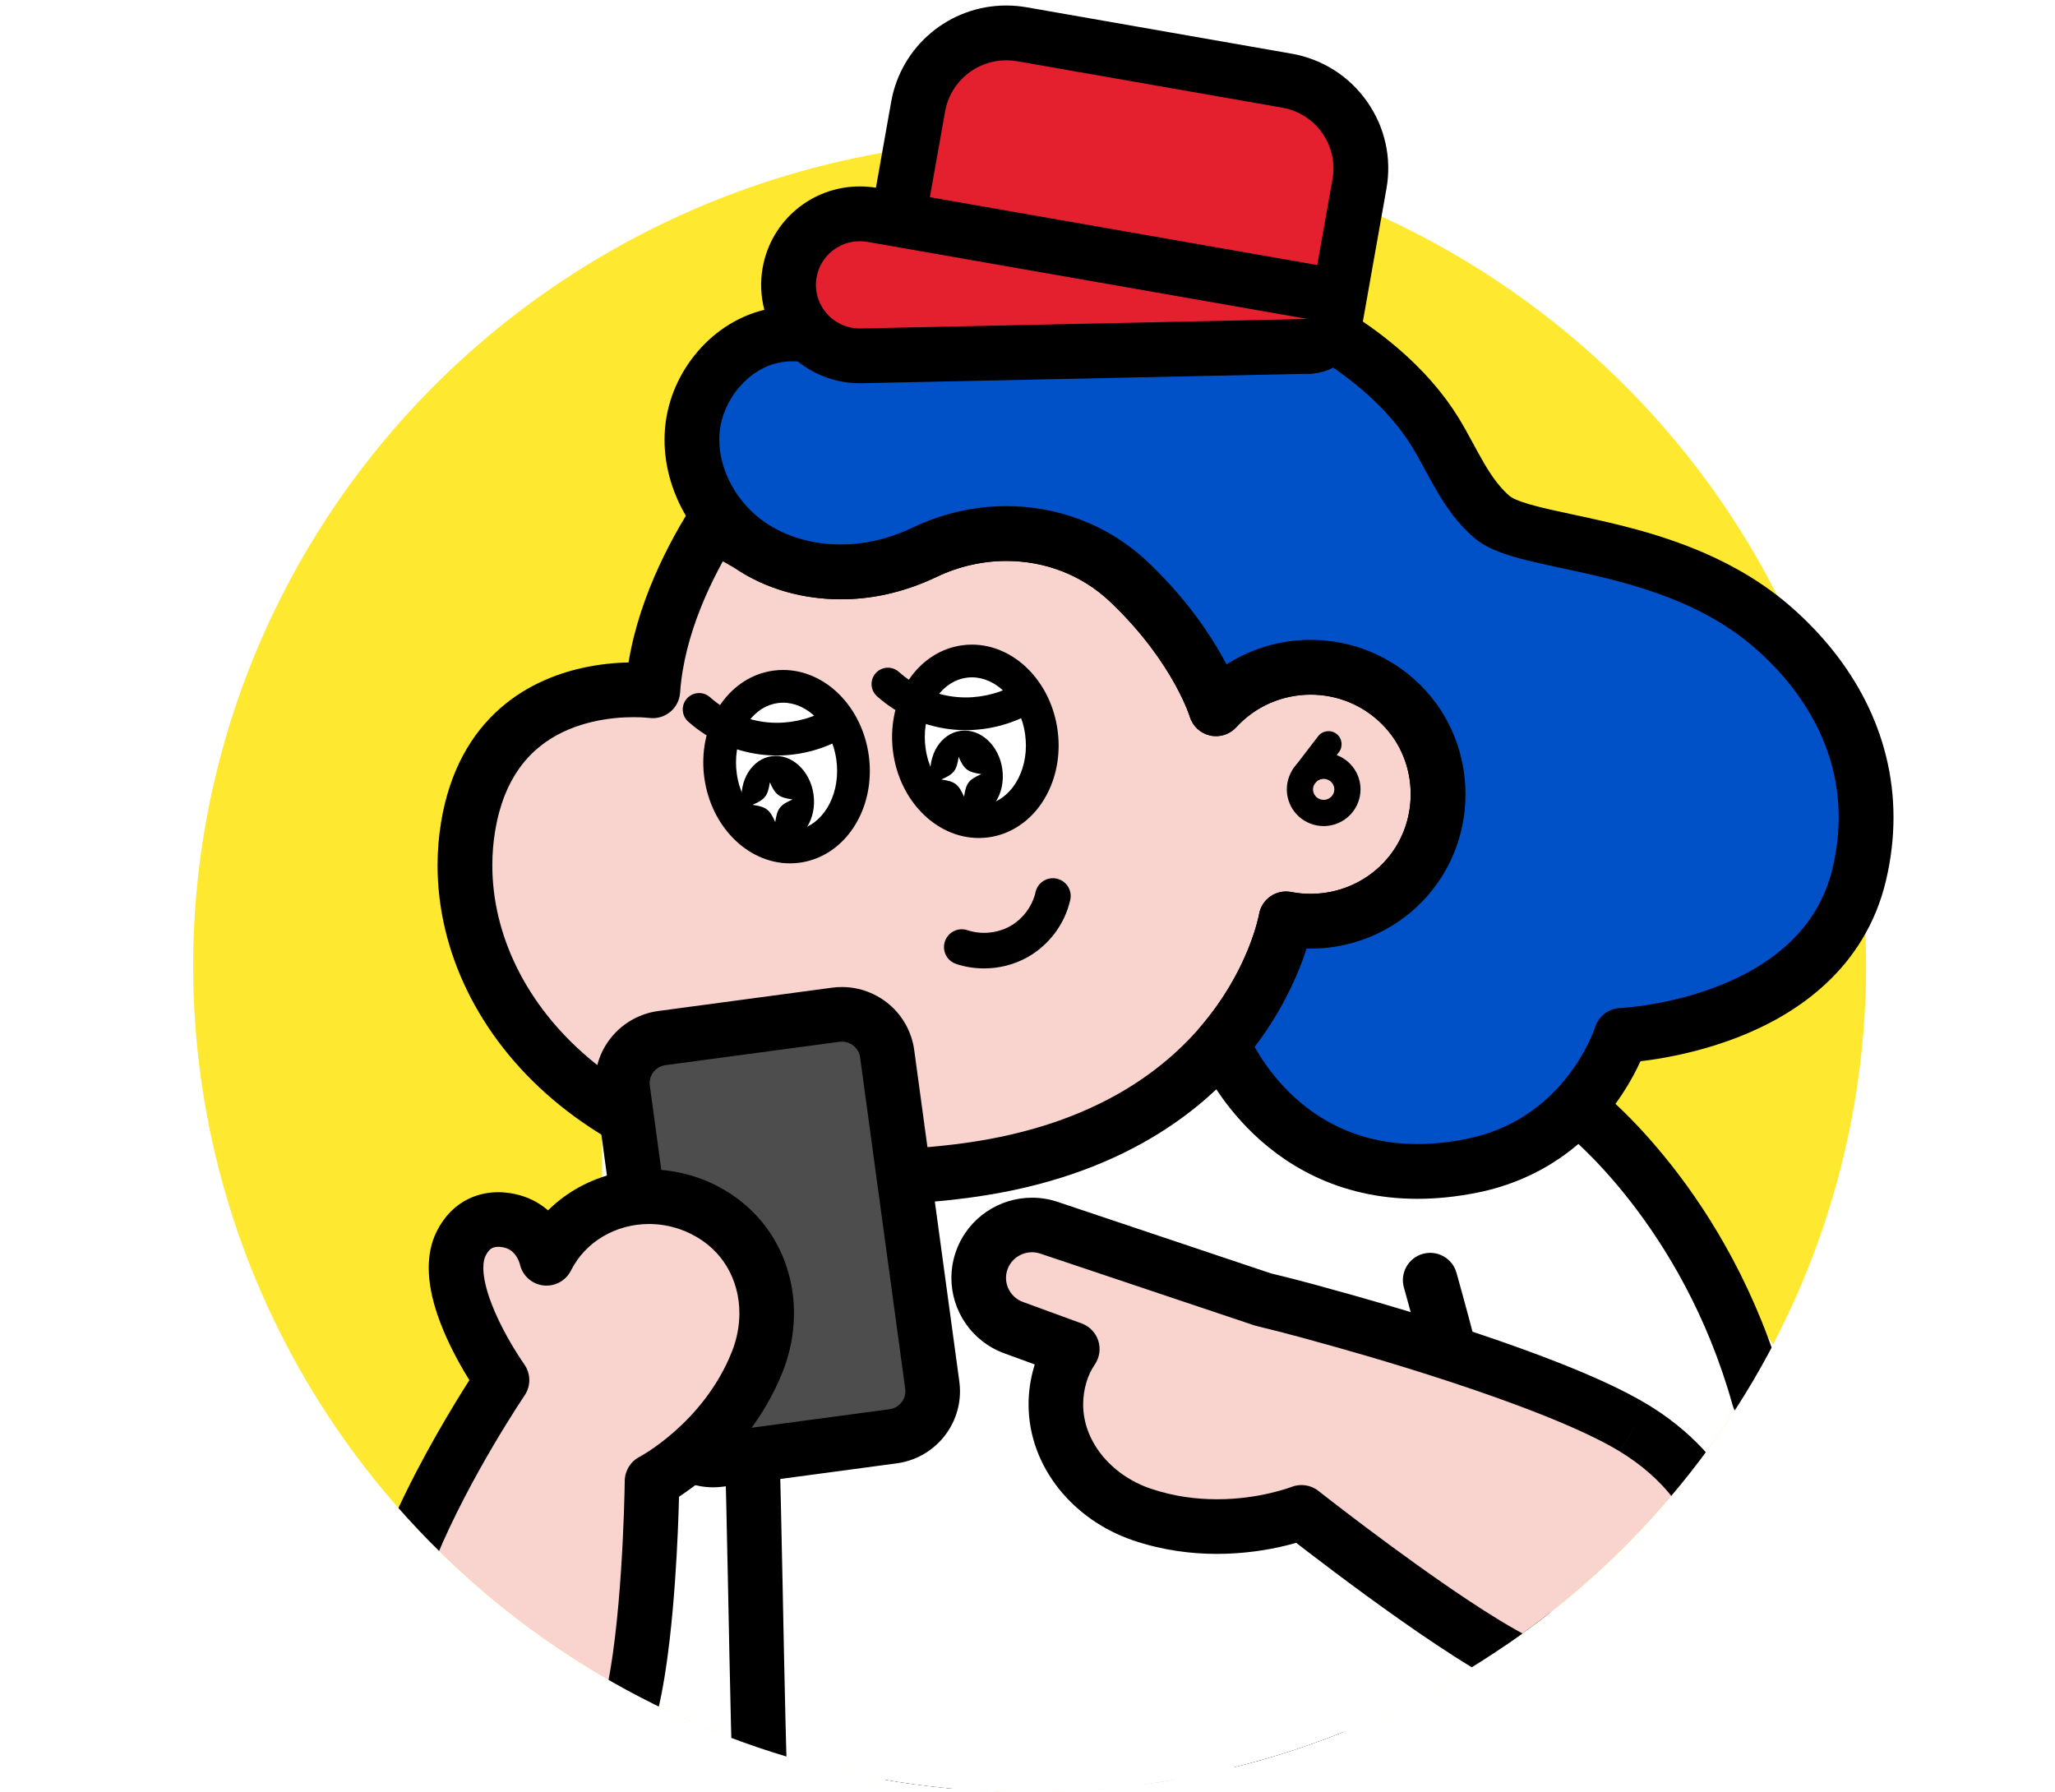 <?xml version="1.0" encoding="UTF-8"?>
<svg id="_レイヤー_1" data-name="レイヤー_1" xmlns="http://www.w3.org/2000/svg" xmlns:xlink="http://www.w3.org/1999/xlink" version="1.1" viewBox="0 0 250 218">
  <!-- Generator: Adobe Illustrator 29.2.1, SVG Export Plug-In . SVG Version: 2.1.0 Build 116)  -->
  <defs>
    <style>
      .st0 {
        fill: none;
      }

      .st1 {
        fill: url(#Unnamed_Pattern);
      }

      .st2 {
        fill: #0050c8;
      }

      .st3 {
        fill: #4d4d4d;
      }

      .st4 {
        fill: #e5202e;
      }

      .st5 {
        fill: #fff;
      }

      .st6 {
        fill: #ffe830;
      }

      .st7 {
        fill: #f9d3ce;
      }

      .st8 {
        clip-path: url(#clippath);
      }
    </style>
    <clipPath id="clippath">
      <path class="st0" d="M239.453,95.767c-.428,11.486-14.391,44.277-17.989,54.563-13.774,39.383-51.645,67.67-96.206,67.67-43.705,0-80.974-27.21-95.386-65.412-4.12-10.921-5.889-46.401-4.96-51.857,3.925-23.062,15.804-43.459,32.755-58.345,8.943-7.853,43.328-53.098,74.034-48.897,64.247,8.788,108.174,90.954,107.751,102.278Z"/>
    </clipPath>
    <pattern id="Unnamed_Pattern" data-name="Unnamed Pattern" x="0" y="0" width="28.799" height="28.801" patternTransform="translate(-614.843 -1657.355) scale(.939 -.932)" patternUnits="userSpaceOnUse" viewBox="0 0 28.799 28.801">
      <g>
        <rect class="st0" width="28.799" height="28.801"/>
        <path class="st2" d="M28.799-2.88C30.389-2.88,31.68-1.59,31.68 0c0,1.592-1.291,2.88-2.881,2.88C27.209,2.88,25.92,1.592,25.92 0c0-1.59,1.289-2.88,2.879-2.88Z"/>
        <path class="st2" d="M14.4-2.88C15.989-2.88,17.28-1.59,17.28 0c0,1.592-1.291,2.88-2.88,2.88C12.81,2.88,11.521,1.592,11.521 0c0-1.59,1.289-2.88,2.879-2.88Z"/>
        <path class="st2" d="M28.799,11.52c1.59,0,2.881,1.29,2.881,2.881,0,1.591-1.291,2.88-2.881,2.88-1.59,0-2.879-1.289-2.879-2.88,0-1.591,1.289-2.881,2.879-2.881Z"/>
        <path class="st2" d="M14.4,11.52c1.589,0,2.88,1.29,2.88,2.881,0,1.591-1.291,2.88-2.88,2.88-1.59,0-2.879-1.289-2.879-2.88,0-1.591,1.289-2.881,2.879-2.881Z"/>
        <path class="st2" d="M7.2,4.32c1.59,0,2.881,1.29,2.881,2.88,0,1.591-1.291,2.88-2.881,2.88-1.591,0-2.88-1.289-2.88-2.88,0-1.59,1.289-2.88,2.88-2.88Z"/>
        <path class="st2" d="M21.6,4.32c1.59,0,2.879,1.29,2.879,2.88,0,1.591-1.289,2.88-2.879,2.88-1.592,0-2.881-1.289-2.881-2.88,0-1.59,1.289-2.88,2.881-2.88Z"/>
        <path class="st2" d="M7.2,18.721c1.59,0,2.881,1.289,2.881,2.88,0,1.59-1.291,2.88-2.881,2.88-1.591,0-2.88-1.29-2.88-2.88,0-1.591,1.289-2.88,2.88-2.88Z"/>
        <path class="st2" d="M21.6,18.721c1.59,0,2.879,1.289,2.879,2.88,0,1.59-1.289,2.88-2.879,2.88-1.592,0-2.881-1.29-2.881-2.88,0-1.591,1.289-2.88,2.881-2.88Z"/>
        <path class="st2" d="M-0-2.88C1.59-2.88,2.881-1.59,2.881 0,2.881,1.592,1.59,2.88-0,2.88-1.59,2.88-2.879,1.592-2.879 0-2.879-1.59-1.59-2.88-0-2.88Z"/>
        <path class="st2" d="M-0,11.52c1.59,0,2.881,1.29,2.881,2.881C2.881,15.991,1.59,17.28-0,17.28c-1.59,0-2.879-1.289-2.879-2.88C-2.879,12.81-1.59,11.52-0,11.52Z"/>
        <path class="st2" d="M28.799,25.921c1.59,0,2.881,1.29,2.881,2.88,0,1.592-1.291,2.88-2.881,2.88-1.59,0-2.879-1.288-2.879-2.88,0-1.59,1.289-2.88,2.879-2.88Z"/>
        <path class="st2" d="M14.4,25.921c1.589,0,2.88,1.29,2.88,2.88,0,1.592-1.291,2.88-2.88,2.88-1.59,0-2.879-1.288-2.879-2.88,0-1.59,1.289-2.88,2.879-2.88Z"/>
        <path class="st2" d="M-0,25.921c1.59,0,2.881,1.29,2.881,2.88C2.881,30.393,1.59,31.681-0,31.681c-1.59,0-2.879-1.288-2.879-2.88C-2.879,27.211-1.59,25.921-0,25.921Z"/>
      </g>
    </pattern>
  </defs>
  <ellipse class="st6" cx="125.258" cy="117.508" rx="101.758" ry="100.492"/>
  <g class="st8">
    <path class="st5" d="M72.593,123.069l6.139,41.091,10.582,6.516,61.347,6.953,34.886-23.109,3.278-6.686s5.19-9.074,5.468-11.094c.278-2.02-7.501-48.181-7.501-48.181l-42.329,21.861-71.87,12.648Z"/>
    <path class="st5" d="M73.215,127.241l.18,83.254,19.289,12.112,57.977-44.979,34.991-11.354,22.479,15.019s9.259-12.322,9.536-14.342c.278-2.02-46.788-64.147-46.788-64.147l-26.416,7.617-71.249,16.821Z"/>
    <path class="st5" d="M190.608,216.249c-45.647,0-66.068-20.043-83.37,6.552-6.958,10.696-37.863,43.808-39.14,44.851l44.801,37.29s76.703-51.271,77.71-88.693Z"/>
    <path d="M190.608,216.249v-3.322c-13.429-.001-24.624-1.768-34.319-3.566-9.7-1.788-17.88-3.661-25.458-3.677-2.513,0-4.963.215-7.353.742-3.584.784-7.023,2.297-10.195,4.698-3.178,2.399-6.085,5.647-8.83,9.867-.778,1.198-1.979,2.833-3.457,4.718-2.59,3.305-6.038,7.402-9.754,11.678-5.576,6.417-11.764,13.251-16.653,18.555-2.444,2.652-4.565,4.923-6.12,6.566-.777.821-1.413,1.486-1.87,1.955-.228.234-.411.42-.536.544l-.132.129-.011.011.388.419-.379-.427-.01.009.388.419-.379-.427,1.456,1.643-1.388-1.7-.068.057,1.456,1.643-1.388-1.7c-.772.63-1.216,1.56-1.221,2.557s.43,1.931,1.197,2.569l44.801,37.29c1.133.943,2.745,1.028,3.971.208.079-.055,19.351-12.932,38.862-30.614,9.757-8.848,19.579-18.89,27.12-29.24,3.769-5.178,6.972-10.437,9.294-15.708,2.317-5.269,3.765-10.566,3.908-15.804.024-.9-.313-1.761-.94-2.406-.628-.645-1.48-1.004-2.38-1.004v3.322l-3.32-.089c-.108,4.117-1.278,8.609-3.348,13.306-3.611,8.223-9.964,17.005-17.491,25.427-11.286,12.646-25.172,24.514-36.21,33.177-5.52,4.333-10.329,7.87-13.752,10.318-1.711,1.224-3.076,2.177-4.01,2.821-.467.322-.826.567-1.067.731-.12.082-.211.143-.271.183l-.086.058,1.846,2.761,2.125-2.553-44.801-37.29-2.125,2.553,2.101,2.573c.116-.095.175-.151.24-.21.231-.216.476-.463.837-.832,1.322-1.355,3.955-4.147,7.302-7.768,5.016-5.427,11.603-12.683,17.56-19.534,2.979-3.426,5.799-6.75,8.195-9.704,2.399-2.961,4.362-5.527,5.69-7.564,1.619-2.489,3.232-4.487,4.843-6.082,2.422-2.391,4.815-3.886,7.388-4.843,2.573-.951,5.372-1.361,8.578-1.362,6.433-.016,14.421,1.732,24.246,3.566,9.831,1.824,21.518,3.678,35.53,3.677v-3.321l-3.32-.089,3.32.089Z"/>
    <path class="st5" d="M190.608,216.249c-45.647,0-66.068-20.043-83.37,6.552-6.958,10.696-37.863,43.808-39.14,44.851l44.801,37.29s76.703-51.271,77.71-88.693Z"/>
    <path d="M190.608,216.249v-3.322c-13.429-.001-24.624-1.768-34.319-3.566-9.7-1.788-17.88-3.661-25.458-3.677-2.513,0-4.963.215-7.353.742-3.584.784-7.023,2.297-10.195,4.698-3.178,2.399-6.085,5.647-8.83,9.867-.778,1.198-1.979,2.833-3.457,4.718-2.59,3.305-6.038,7.402-9.754,11.678-5.576,6.417-11.764,13.251-16.653,18.555-2.444,2.652-4.565,4.923-6.12,6.566-.777.821-1.413,1.486-1.87,1.955-.228.234-.411.42-.536.544l-.132.129-.011.011.388.419-.379-.427-.01.009.388.419-.379-.427,1.456,1.643-1.388-1.7-.068.057,1.456,1.643-1.388-1.7c-.772.63-1.216,1.56-1.221,2.557s.43,1.931,1.197,2.569l44.801,37.29c1.133.943,2.745,1.028,3.971.208.079-.055,19.351-12.932,38.862-30.614,9.757-8.848,19.579-18.89,27.12-29.24,3.769-5.178,6.972-10.437,9.294-15.708,2.317-5.269,3.765-10.566,3.908-15.804.024-.9-.313-1.761-.94-2.406-.628-.645-1.48-1.004-2.38-1.004v3.322l-3.32-.089c-.108,4.117-1.278,8.609-3.348,13.306-3.611,8.223-9.964,17.005-17.491,25.427-11.286,12.646-25.172,24.514-36.21,33.177-5.52,4.333-10.329,7.87-13.752,10.318-1.711,1.224-3.076,2.177-4.01,2.821-.467.322-.826.567-1.067.731-.12.082-.211.143-.271.183l-.086.058,1.846,2.761,2.125-2.553-44.801-37.29-2.125,2.553,2.101,2.573c.116-.095.175-.151.24-.21.231-.216.476-.463.837-.832,1.322-1.355,3.955-4.147,7.302-7.768,5.016-5.427,11.603-12.683,17.56-19.534,2.979-3.426,5.799-6.75,8.195-9.704,2.399-2.961,4.362-5.527,5.69-7.564,1.619-2.489,3.232-4.487,4.843-6.082,2.422-2.391,4.815-3.886,7.388-4.843,2.573-.951,5.372-1.361,8.578-1.362,6.433-.016,14.421,1.732,24.246,3.566,9.831,1.824,21.518,3.678,35.53,3.677v-3.321l-3.32-.089,3.32.089Z"/>
    <path class="st1" d="M190.608,216.249c-45.647,0-66.068-20.043-83.37,6.552-6.958,10.696-37.863,43.808-39.14,44.851l44.801,37.29s76.703-51.271,77.71-88.693Z"/>
    <path d="M190.608,216.249v-3.322c-13.429-.001-24.624-1.768-34.319-3.566-9.7-1.788-17.88-3.661-25.458-3.677-2.513,0-4.963.215-7.353.742-3.584.784-7.023,2.297-10.195,4.698-3.178,2.399-6.085,5.647-8.83,9.867-.778,1.198-1.979,2.833-3.457,4.718-2.59,3.305-6.038,7.402-9.754,11.678-5.576,6.417-11.764,13.251-16.653,18.555-2.444,2.652-4.565,4.923-6.12,6.566-.777.821-1.413,1.486-1.87,1.955-.228.234-.411.42-.536.544l-.132.129-.011.011.388.419-.379-.427-.01.009.388.419-.379-.427,1.456,1.643-1.388-1.7-.068.057,1.456,1.643-1.388-1.7c-.772.63-1.216,1.56-1.221,2.557s.43,1.931,1.197,2.569l44.801,37.29c1.133.943,2.745,1.028,3.971.208.079-.055,19.351-12.932,38.862-30.614,9.757-8.848,19.579-18.89,27.12-29.24,3.769-5.178,6.972-10.437,9.294-15.708,2.317-5.269,3.765-10.566,3.908-15.804.024-.9-.313-1.761-.94-2.406-.628-.645-1.48-1.004-2.38-1.004v3.322l-3.32-.089c-.108,4.117-1.278,8.609-3.348,13.306-3.611,8.223-9.964,17.005-17.491,25.427-11.286,12.646-25.172,24.514-36.21,33.177-5.52,4.333-10.329,7.87-13.752,10.318-1.711,1.224-3.076,2.177-4.01,2.821-.467.322-.826.567-1.067.731-.12.082-.211.143-.271.183l-.086.058,1.846,2.761,2.125-2.553-44.801-37.29-2.125,2.553,2.101,2.573c.116-.095.175-.151.24-.21.231-.216.476-.463.837-.832,1.322-1.355,3.955-4.147,7.302-7.768,5.016-5.427,11.603-12.683,17.56-19.534,2.979-3.426,5.799-6.75,8.195-9.704,2.399-2.961,4.362-5.527,5.69-7.564,1.619-2.489,3.232-4.487,4.843-6.082,2.422-2.391,4.815-3.886,7.388-4.843,2.573-.951,5.372-1.361,8.578-1.362,6.433-.016,14.421,1.732,24.246,3.566,9.831,1.824,21.518,3.678,35.53,3.677v-3.321l-3.32-.089,3.32.089Z"/>
    <path class="st5" d="M90.81,156.641c1.058,20.979,1.149,51.603,1.874,65.966,28.045,8.813,60.478-4.855,97.924-6.358,0,0-.908-47.643-3.556-65.54"/>
    <path class="st5" d="M90.81,156.641c1.058,20.979,1.149,51.603,1.874,65.966,36.515,13.086,57.977-9.409,103.514-5.496,0,0-12.475-18.003-16.008-36.305-1.935-10.022-6.2-25.071-6.2-25.071"/>
    <path d="M87.493,156.808c.525,10.417.813,23.297,1.058,35.364.246,12.075.449,23.319.815,30.602.068,1.342.932,2.506,2.197,2.959,8.746,3.138,16.774,4.335,24.398,4.331,5.704,0,11.175-.661,16.586-1.63,8.119-1.457,16.106-3.592,24.678-5.34,8.574-1.75,17.73-3.127,28.237-3.128,3.339 0,6.813.139,10.45.453,1.287.111,2.511-.526,3.159-1.643.648-1.117.592-2.496-.143-3.558l-.004-.006c-.135-.195-3.198-4.664-6.626-11.246-3.432-6.576-7.211-15.284-8.846-23.792-.994-5.146-2.555-11.45-3.873-16.502-1.317-5.048-2.389-8.83-2.393-8.845-.501-1.765-2.337-2.79-4.102-2.29-1.765.5-2.79,2.337-2.289,4.102,0,0,.064.227.183.653.417,1.493,1.492,5.382,2.669,9.977,1.177,4.591,2.459,9.899,3.281,14.164,1.873,9.66,6.002,18.963,9.649,25.929,3.65,6.959,6.836,11.559,6.89,11.638l2.73-1.892.285-3.309c-3.83-.33-7.497-.478-11.021-.477-14.79-.001-27.033,2.6-38.12,5.132-5.545,1.267-10.804,2.516-15.966,3.44-5.163.925-10.226,1.526-15.415,1.526-6.937-.004-14.11-1.062-22.157-3.942l-1.12,3.127,3.317-.167c-.358-7.081-.563-18.329-.808-30.402-.246-12.081-.533-25.001-1.065-35.564-.093-1.833-1.653-3.243-3.485-3.15-1.832.092-3.242,1.652-3.15,3.485l-0-0Z"/>
    <path d="M183.391,89.955l28.622,26.043c1.357,1.234,3.458,1.135,4.692-.221,1.235-1.357,1.135-3.458-.221-4.692l-28.622-26.043c-1.357-1.234-3.458-1.135-4.692.221-1.235,1.357-1.135,3.458.221,4.692"/>
    <path class="st7" d="M91.196,66.304c4.523,3.098,10.412,3.927,15.782,2.771,1.918-.412,3.77-1.062,5.534-1.904,8.28-3.949,18.122-2.712,24.783,3.568.148.14.296.281.443.424,8.03,7.789,10.197,15.059,10.197,15.059,5.969-6.514,16.26-6.794,22.579-.452,5.852,5.874,5.919,15.542.175,21.52-3.785,3.939-9.194,5.468-14.236,4.494,0,0-4.298,25.845-38.641,30.565-41.91,5.761-64.521-19.594-60.869-41.785,3.153-19.161,22.468-16.532,22.468-16.532.538-7.88,4.23-15.323,7.312-20.275l4.473,2.545Z"/>
    <path d="M91.196,66.304l-1.883,2.749c3.873,2.647,8.458,3.849,12.986,3.851,1.811,0,3.616-.194,5.375-.57l.003-0c2.191-.471,4.288-1.209,6.269-2.154,2.721-1.298,5.629-1.939,8.493-1.939,4.624.004,9.1,1.656,12.569,4.925.135.127.272.258.41.393,3.749,3.636,6.105,7.127,7.514,9.671.704,1.272,1.171,2.306,1.454,2.999.142.347.238.607.294.77l.057.168.008.025,1.34-.417-1.345.401.005.016,1.34-.417-1.345.401c.343,1.151,1.276,2.027,2.447,2.296,1.171.27,2.392-.111,3.204-.996,2.416-2.636,5.712-3.967,9.052-3.971,3.156.005,6.282,1.186,8.709,3.619,2.302,2.31,3.462,5.378,3.465,8.49-.002,3.047-1.116,6.063-3.332,8.371-2.394,2.491-5.602,3.751-8.851,3.754-.786,0-1.575-.075-2.353-.225-.887-.17-1.791.022-2.532.538-.741.516-1.235,1.297-1.383,2.188l1.413.235-1.41-.249-.002.014,1.413.235-1.41-.249c-.003.052-1.092,6.014-6.041,12.357-2.476,3.178-5.906,6.471-10.71,9.265-4.805,2.791-10.997,5.093-19.059,6.203-3.957.543-7.721.797-11.287.797-15.166-.005-26.727-4.584-34.477-11.154-7.754-6.583-11.702-15.148-11.702-23.422 0-1.396.112-2.788.339-4.163.551-3.331,1.608-5.742,2.891-7.57.966-1.371,2.07-2.424,3.264-3.264,1.786-1.257,3.793-2.026,5.705-2.47,1.909-.445,3.708-.561,4.987-.56.624,0,1.123.027,1.453.052.165.012.286.024.36.032l.073.008.008.001.23-1.77-.242,1.768.012.001.23-1.77-.242,1.768c.919.125,1.836-.131,2.556-.717.719-.586,1.157-1.432,1.221-2.357.237-3.493,1.192-7.006,2.475-10.233,1.28-3.227,2.881-6.162,4.342-8.508l-2.829-1.761-1.648,2.896,4.473,2.545,1.648-2.896-1.883,2.749,1.883-2.749,1.648-2.896-4.473-2.545c-1.556-.885-3.531-.384-4.477,1.135-1.621,2.606-3.407,5.868-4.878,9.571-1.468,3.703-2.628,7.851-2.93,12.238l3.325.228.452-3.302c-.119-.016-1.158-.153-2.784-.153-1.481 0-3.449.112-5.659.552-3.303.66-7.201,2.066-10.602,5.058-1.695,1.491-3.244,3.375-4.481,5.679-1.239,2.303-2.165,5.016-2.682,8.157-.286,1.737-.428,3.492-.428,5.247-0,10.417,4.972,20.807,14.056,28.505,9.088,7.711,22.282,12.741,38.788,12.736,3.883,0,7.95-.276,12.195-.86,8.982-1.232,16.138-3.876,21.766-7.198,8.452-4.982,13.402-11.456,16.188-16.668,2.793-5.221,3.475-9.195,3.521-9.453l-3.287-.546-.628,3.272c1.191.229,2.399.344,3.609.344,4.974.003,9.961-1.954,13.657-5.802,3.468-3.612,5.192-8.319,5.19-12.987.003-4.766-1.797-9.569-5.408-13.193-3.712-3.73-8.599-5.585-13.43-5.58-5.115-.004-10.244,2.068-13.966,6.133l2.457,2.251,3.193-.952c-.113-.375-2.505-8.187-11.07-16.5-.158-.153-.316-.305-.476-.456-4.756-4.487-10.927-6.746-17.143-6.742-3.858,0-7.745.863-11.362,2.589-1.549.739-3.155,1.3-4.8,1.653l.003-0c-1.305.279-2.648.423-3.982.423-3.352.002-6.628-.905-9.22-2.685l-.235-.147-1.648,2.896Z"/>
    <path class="st5" d="M110.623,91.261c.73,5.364,4.918,9.229,9.354,8.633,4.436-.595,7.441-5.426,6.711-10.79-.73-5.363-4.918-9.229-9.354-8.633-4.436.596-7.441,5.427-6.711,10.79Z"/>
    <path d="M110.623,91.261l-1.972.268c.398,2.91,1.665,5.471,3.497,7.345,1.825,1.869,4.269,3.07,6.925,3.071.391,0,.778-.027,1.162-.077l.008-.001c2.587-.344,4.776-1.818,6.245-3.83,1.478-2.018,2.298-4.584,2.3-7.331,0-.617-.042-1.242-.127-1.871-.398-2.91-1.665-5.471-3.497-7.345-1.825-1.869-4.269-3.07-6.925-3.071-.384,0-.778.024-1.178.08l.009-.001c-2.587.344-4.776,1.817-6.246,3.829-1.478,2.017-2.298,4.584-2.3,7.33,0,.615.041,1.241.128,1.873l1.972-.269,1.972-.27c-.062-.453-.091-.897-.091-1.334-.002-1.946.593-3.705,1.528-4.974.943-1.274,2.164-2.049,3.566-2.24l.009-.001c.205-.028.415-.042.63-.042,1.432-0,2.873.646,4.081,1.875,1.201,1.224,2.115,3.009,2.397,5.097.061.451.091.896.091,1.334.002,1.946-.593,3.705-1.528,4.975-.943,1.274-2.164,2.049-3.566,2.24l.008-.001c-.223.029-.439.043-.647.043-1.431 0-2.873-.646-4.08-1.875-1.201-1.224-2.114-3.009-2.397-5.096l-1.972.269Z"/>
    <path d="M123.974,83.006c-1.92,1.193-4.217,1.84-6.491,1.838-.347,0-.695-.015-1.042-.045l.004 0c-2.603-.223-5.162-1.329-7.099-3.065-.82-.733-2.078-.663-2.811.157-.733.819-.663,2.078.157,2.811,2.6,2.321,5.929,3.758,9.408,4.063l.004 0c.457.039.917.059,1.38.059,3.02-.001,6.017-.843,8.59-2.436.934-.58,1.222-1.807.642-2.741-.579-.934-1.806-1.222-2.74-.642l-0-0Z"/>
    <path d="M113.228,94.759c.396,2.909,2.667,5.005,5.073,4.682,2.406-.323,4.035-2.943,3.639-5.852-.396-2.909-2.667-5.005-5.073-4.682-2.406.323-4.035,2.943-3.639,5.852Z"/>
    <path class="st5" d="M119.385,94.174c-1.539.672-1.861,1.092-2.105,2.744-.677-1.528-1.1-1.849-2.763-2.091,1.539-.672,1.861-1.092,2.105-2.744.677,1.528,1.1,1.849,2.763,2.091Z"/>
    <path class="st5" d="M87.656,94.345c.73,5.363,4.918,9.229,9.354,8.633,4.436-.596,7.441-5.426,6.711-10.79-.73-5.364-4.918-9.229-9.354-8.633-4.436.595-7.441,5.426-6.711,10.79Z"/>
    <path d="M87.656,94.345l-1.972.268c.398,2.91,1.665,5.471,3.497,7.345,1.825,1.869,4.269,3.07,6.925,3.07.388,0,.776-.026,1.162-.076l.007-.001c2.587-.344,4.776-1.817,6.245-3.83,1.478-2.017,2.298-4.584,2.3-7.33,0-.617-.042-1.242-.127-1.871-.398-2.911-1.665-5.473-3.497-7.347-1.825-1.869-4.269-3.071-6.925-3.071-.384,0-.779.024-1.181.081l.012-.001c-2.587.344-4.776,1.817-6.246,3.829-1.478,2.018-2.298,4.584-2.3,7.331,0,.615.041,1.241.128,1.873l1.972-.27,1.972-.27c-.062-.452-.091-.896-.091-1.333-.002-1.946.593-3.705,1.528-4.974.944-1.274,2.164-2.049,3.566-2.24l.012-.001c.203-.029.412-.042.628-.042,1.431-0,2.873.646,4.08,1.875,1.201,1.224,2.115,3.01,2.397,5.097.061.451.091.898.091,1.335.002,1.946-.593,3.705-1.528,4.974-.943,1.274-2.164,2.048-3.566,2.24l.007-.001c-.221.029-.436.043-.647.043-1.432 0-2.873-.646-4.081-1.875-1.201-1.224-2.115-3.008-2.397-5.096l-1.972.269Z"/>
    <path d="M101.006,86.089c-1.92,1.193-4.217,1.84-6.493,1.839-.346,0-.694-.015-1.041-.045l.004 0c-2.604-.224-5.162-1.329-7.099-3.065-.82-.733-2.078-.662-2.811.158-.733.819-.662,2.078.158,2.811,2.6,2.32,5.929,3.757,9.408,4.063l.004 0c.457.039.917.059,1.378.059,3.02-.001,6.018-.843,8.591-2.437.934-.58,1.222-1.807.642-2.741-.579-.934-1.807-1.222-2.741-.642l-0-0Z"/>
    <path d="M90.261,97.842c.396,2.909,2.667,5.005,5.073,4.682,2.406-.323,4.035-2.943,3.639-5.852-.396-2.909-2.667-5.005-5.073-4.682-2.406.323-4.035,2.943-3.639,5.852Z"/>
    <path class="st5" d="M96.418,97.257c-1.539.672-1.861,1.093-2.105,2.745-.677-1.528-1.1-1.849-2.763-2.091,1.539-.672,1.862-1.093,2.105-2.745.677,1.528,1.1,1.849,2.763,2.091Z"/>
    <path d="M163.894,95.645l-1.579.214.012.173c.001.614-.465,1.174-1.122,1.261l-.178.011c-.319,0-.618-.117-.85-.316-.232-.202-.385-.468-.43-.789l-.012-.174c-.001-.616.464-1.174,1.12-1.26l.179-.012c.32,0,.618.117.85.316.232.202.386.468.431.791l1.579-.215,1.579-.215c-.151-1.118-.715-2.094-1.509-2.775-.793-.683-1.826-1.088-2.93-1.088-.201,0-.402.014-.602.041-2.244.301-3.883,2.206-3.884,4.418,0,.2.014.401.041.604.151,1.117.715,2.093,1.508,2.774.792.683,1.825,1.089,2.93,1.089.193,0,.395-.012.602-.04,2.244-.305,3.883-2.207,3.884-4.419,0-.198-.013-.399-.041-.602l-1.579.215Z"/>
    <path d="M159.944,95.339l2.939-3.831c.536-.698.404-1.699-.294-2.234s-1.698-.404-2.234.294l-2.939,3.831c-.536.698-.404,1.699.294,2.234s1.698.404,2.234-.294"/>
    <path class="st2" d="M148.604,127.041c6.592-7.691,7.85-15.255,7.85-15.255,5.042.974,10.451-.555,14.236-4.494,5.743-5.978,5.676-15.646-.175-21.52-6.319-6.342-16.61-6.062-22.579.452,0,0-2.167-7.271-10.197-15.059-.148-.143-.295-.285-.443-.424-6.661-6.28-16.504-7.518-24.783-3.568-1.765.842-3.617,1.492-5.534,1.904-5.37,1.155-11.259.326-15.782-2.771s-7.46-8.566-6.968-14c.492-5.435,4.69-10.487,10.09-11.49,2.763-.513,5.709.012,8.121,1.447,4.564-2.547,11.106-8.744,26.993-9.646,20.184-1.146,38.278,8.691,45.187,19.989,2.173,3.552,3.73,7.629,6.922,10.317,4.282,3.606,22.054,2.713,34.318,13.557,8.247,7.291,13.213,17.656,10.337,29.857-4.391,18.628-28.966,19.628-28.966,19.628,0,0-4.016,13.021-18.182,15.858-22.438,4.493-30.195-14.568-30.195-14.568l-.25-.211Z"/>
    <path d="M148.604,127.041l2.53,2.168c3.58-4.178,5.714-8.32,6.962-11.445,1.248-3.128,1.614-5.245,1.645-5.432l-3.287-.546-.631,3.271c1.195.23,2.405.345,3.612.345,4.975.003,9.961-1.956,13.657-5.801,3.469-3.611,5.193-8.319,5.191-12.988.003-4.767-1.797-9.57-5.408-13.194-3.711-3.729-8.598-5.584-13.43-5.58-5.114-.004-10.244,2.068-13.967,6.133l2.457,2.251,3.193-.952c-.113-.375-2.505-8.187-11.07-16.5-.158-.153-.316-.305-.476-.456-4.756-4.487-10.927-6.746-17.143-6.742-3.857,0-7.745.862-11.364,2.589-1.547.738-3.154,1.3-4.798,1.653-1.3.28-2.642.422-3.978.422-3.352.002-6.629-.906-9.221-2.686-1.654-1.131-3.074-2.7-4.053-4.465-.983-1.766-1.521-3.708-1.519-5.594,0-.299.013-.597.04-.887l0-.004c.171-1.959,1.055-3.97,2.408-5.529,1.352-1.567,3.117-2.645,4.972-2.985.49-.091.992-.137,1.496-.137,1.51-.002,3.046.414,4.312,1.17,1.023.609,2.289.627,3.329.047,1.343-.753,2.619-1.633,4.069-2.55,2.169-1.375,4.706-2.851,8.122-4.098,3.414-1.244,7.711-2.258,13.366-2.581,1.016-.058,2.025-.086,3.027-.086,8.88-.002,17.249,2.217,24.111,5.674,3.43,1.726,6.48,3.759,9.022,5.95,2.543,2.189,4.575,4.538,5.996,6.863.979,1.594,1.906,3.485,3.051,5.436,1.148,1.943,2.537,3.978,4.568,5.692,1.002.832,2.065,1.324,3.187,1.748,1.962.722,4.189,1.203,6.686,1.745,3.732.8,8.031,1.689,12.301,3.2,4.272,1.509,8.479,3.623,12.084,6.812,3.051,2.697,5.566,5.814,7.307,9.24,1.741,3.431,2.724,7.162,2.726,11.224-0,1.96-.231,4.002-.733,6.134-.946,3.977-2.891,6.901-5.402,9.248-1.883,1.75-4.098,3.141-6.385,4.224-3.428,1.626-7.007,2.546-9.697,3.035-1.345.246-2.468.387-3.24.464-.386.039-.684.063-.878.076-.097.007-.168.011-.211.013l-.044.002h-0c-1.408.057-2.633,1-3.049,2.347l1.88.58-1.875-.593-.004.014,1.88.58-1.875-.593-.008.024c-.096.304-1.132,3.229-3.579,6.246-1.223,1.512-2.789,3.049-4.764,4.35-1.978,1.301-4.36,2.375-7.305,2.966-2.162.433-4.143.62-5.961.62-3.854-.003-6.98-.834-9.589-2.063-3.903-1.842-6.665-4.651-8.443-7.028-.887-1.185-1.523-2.252-1.926-3.001-.202-.374-.345-.669-.433-.858-.044-.095-.074-.163-.091-.202l-.015-.036-.97.408.975-.396-.005-.011-.97.408.975-.396c-.206-.506-.519-.938-.936-1.29l-.25-.211-2.151,2.546,2.53,2.168-2.53-2.168-2.151,2.545.25.211,2.151-2.545-3.087,1.256c.108.248,1.807,4.415,5.977,8.699,2.086,2.137,4.806,4.299,8.251,5.928,3.441,1.63,7.606,2.707,12.437,2.703,2.277,0,4.701-.235,7.27-.75,3.995-.798,7.339-2.339,10.044-4.191,4.065-2.783,6.696-6.222,8.329-8.959,1.633-2.743,2.281-4.808,2.339-4.993l-3.184-.982.135,3.329c.212-.017,6.638-.263,13.899-3.049,3.628-1.4,7.486-3.449,10.821-6.542,3.331-3.081,6.105-7.267,7.354-12.603.616-2.614.911-5.176.91-7.662.003-5.155-1.272-9.968-3.45-14.244-2.177-4.281-5.241-8.035-8.834-11.212-3.384-2.992-7.113-5.143-10.817-6.748-5.558-2.404-11.086-3.605-15.503-4.556-2.204-.472-4.134-.882-5.58-1.299-.721-.206-1.318-.414-1.746-.602-.43-.185-.68-.355-.733-.405-1.161-.974-2.147-2.322-3.119-3.977-.975-1.648-1.913-3.571-3.107-5.53-1.85-3.022-4.34-5.857-7.332-8.436-4.488-3.864-10.11-7.154-16.485-9.5-6.374-2.343-13.506-3.738-20.998-3.738-1.128,0-2.264.032-3.405.097-8.344.468-14.439,2.37-18.976,4.52-2.267,1.071-4.142,2.195-5.702,3.184-1.556.989-2.81,1.839-3.748,2.359l1.624,2.91,1.705-2.863c-2.347-1.395-5.023-2.106-7.721-2.109-.907,0-1.815.082-2.713.249-3.545.663-6.579,2.612-8.799,5.181-2.219,2.577-3.681,5.81-4.001,9.285l0-.004c-.046.501-.068,1-.068,1.495.002,3.143.879,6.169,2.359,8.833,1.484,2.665,3.575,4.985,6.112,6.725,3.873,2.646,8.458,3.849,12.987,3.851,1.809,0,3.615-.192,5.378-.571,2.191-.471,4.288-1.209,6.269-2.154,2.72-1.299,5.628-1.939,8.493-1.939,4.624.004,9.1,1.656,12.569,4.925.135.127.272.258.41.393,3.749,3.636,6.105,7.127,7.514,9.671.704,1.272,1.171,2.306,1.454,2.999.142.347.238.607.294.77l.057.168.008.025,1.34-.417-1.345.401.005.016,1.34-.417-1.345.401c.343,1.151,1.276,2.027,2.447,2.296,1.171.27,2.393-.111,3.204-.997,2.416-2.636,5.711-3.966,9.052-3.97,3.155.005,6.282,1.187,8.709,3.619,2.301,2.309,3.462,5.377,3.464,8.49-.002,3.049-1.116,6.064-3.332,8.37-2.395,2.49-5.604,3.751-8.851,3.754-.788,0-1.576-.074-2.35-.224-.887-.171-1.792.021-2.534.536-.741.516-1.236,1.298-1.385,2.189l1.293.215-1.291-.229-.002.014,1.293.215-1.291-.229c-.006.04-.318,1.762-1.362,4.313-1.044,2.553-2.816,5.93-5.734,9.334-.579.676-.863,1.549-.791,2.436.071.887.491,1.704,1.171,2.278l2.151-2.545Z"/>
    <path class="st4" d="M159.089,42.136c-.191,0-.384-.017-.579-.051l-47.125-8.252c-.872-.152-1.647-.646-2.155-1.371-.508-.725-.706-1.623-.551-2.494l3.02-17.008c.922-5.191,5.431-8.959,10.722-8.959.632,0,1.271.056,1.897.166l32.226,5.644c2.877.504,5.382,2.095,7.052,4.48,1.66,2.371,2.295,5.243,1.79,8.088l-3.02,17.007c-.287,1.615-1.691,2.75-3.277,2.75Z"/>
    <path d="M122.419,7.334c.436,0,.879.038,1.323.115l32.226,5.643c4.114.721,6.862,4.617,6.136,8.704l-3.02,17.008-47.125-8.253,3.02-17.008c.647-3.645,3.839-6.209,7.441-6.209M122.419.669c-6.909,0-12.798,4.924-14.002,11.708l-3.02,17.008c-.309,1.743.087,3.538,1.103,4.988,1.015,1.45,2.566,2.437,4.31,2.742l47.125,8.253c.389.068.776.101,1.157.101,3.171,0,5.981-2.271,6.554-5.5l3.02-17.008c.661-3.723-.171-7.481-2.342-10.582-2.182-3.116-5.451-5.194-9.207-5.852L124.892.885c-.816-.143-1.647-.215-2.472-.215Z"/>
    <path class="st4" d="M104.601,43.291c-2.578,0-5.004-1.132-6.658-3.104-1.643-1.959-2.328-4.525-1.882-7.039.734-4.135,4.325-7.136,8.537-7.136.503,0,1.011.044,1.509.131l53.552,9.378c1.689.296,2.878,1.826,2.748,3.536s-1.538,3.042-3.252,3.078l-54.554,1.156Z"/>
    <path d="M104.598,29.344c.308,0,.621.026.935.082l53.552,9.378-54.365,1.154-.117.001c-3.31,0-5.837-2.973-5.259-6.229.457-2.575,2.711-4.386,5.255-4.386M104.598,22.679c-5.831,0-10.8,4.158-11.817,9.886-.619,3.486.332,7.044,2.609,9.762,2.288,2.73,5.646,4.296,9.212,4.296l.259-.003,54.366-1.154c3.429-.073,6.243-2.736,6.504-6.157.261-3.42-2.117-6.479-5.496-7.071l-53.552-9.378c-.687-.121-1.389-.182-2.084-.182Z"/>
    <path d="M125.979,108.527c-.37,1.695-1.561,3.294-3.095,4.145-.94.528-2.059.812-3.172.811-.694 0-1.383-.109-2.023-.323-1.134-.378-2.359.234-2.738,1.368-.378,1.134.234,2.359,1.368,2.738,1.101.367,2.248.544,3.392.545,1.832-.001,3.661-.454,5.287-1.363,2.633-1.485,4.536-4.031,5.203-6.975.261-1.167-.473-2.323-1.639-2.584-1.166-.261-2.323.473-2.584,1.64l-0-0Z"/>
    <path class="st3" d="M80.534,126.282l21.129-2.836c3.048-.409,5.853,1.713,6.265,4.74l5.488,40.321c.412,3.027-1.725,5.812-4.773,6.222l-21.129,2.836c-3.048.409-5.853-1.713-6.265-4.74l-5.488-40.321c-.412-3.027,1.725-5.812,4.773-6.222Z"/>
    <path d="M80.534,126.282l.442,3.292,21.129-2.836c.108-.014.21-.021.311-.021.554-0,1.072.203,1.475.549.402.351.667.808.745,1.368l5.488,40.321c.014.101.02.201.02.299-0.0.533-.197,1.033-.544,1.433-.351.398-.82.669-1.401.75l-21.127,2.836.004-.001c-.101.014-.206.021-.315.021-.554 0-1.072-.203-1.476-.55-.402-.351-.667-.808-.745-1.366l-5.488-40.321c-.014-.104-.021-.203-.021-.3,0-.533.197-1.034.544-1.434.351-.397.819-.668,1.399-.747l-.44-3.292-.441-3.292c-2.215.295-4.159,1.398-5.521,2.962-1.366,1.562-2.183,3.61-2.183,5.803,0,.396.027.797.081,1.197l5.488,40.32c.3,2.216,1.419,4.153,2.992,5.503,1.571,1.354,3.62,2.159,5.811,2.159.388,0,.786-.024,1.191-.078l.004-.001,21.129-2.836c2.215-.296,4.158-1.399,5.52-2.963,1.365-1.562,2.183-3.61,2.183-5.803,0-.395-.026-.794-.081-1.195l-5.488-40.321c-.3-2.216-1.419-4.154-2.992-5.505-1.571-1.354-3.621-2.159-5.811-2.159-.396,0-.797.026-1.198.081l-21.126,2.836.442,3.292Z"/>
    <path class="st7" d="M61.069,167.896s-12.12,17.9-14.056,30.132c-1.316,8.313.054,16.356,9.587,20.223,8.594,3.486,17.799-.982,20.18-10.811,2.351-9.709,2.544-27.259,2.544-27.259,0,0,8.84-4.569,12.796-14.506,2.805-7.045.44-15.089-6.639-18.567-7.078-3.478-15.583-.804-18.995,5.972,0,0-.858-4.311-5.363-4.7-1.022-.088-3.54-.061-5.021,2.898-2.853,5.701,4.966,16.617,4.966,16.617Z"/>
    <path d="M61.069,167.896l-2.75-1.862c-.038.057-3.116,4.603-6.468,10.751-1.676,3.077-3.422,6.554-4.893,10.103-1.469,3.553-2.674,7.163-3.226,10.621-.289,1.825-.464,3.67-.464,5.515 0,1.81.169,3.622.581,5.4.613,2.663,1.801,5.264,3.72,7.503,1.914,2.243,4.522,4.083,7.783,5.402,2.339.949,4.755,1.418,7.123,1.418,4.02.004,7.9-1.36,11.012-3.887,3.118-2.521,5.449-6.194,6.521-10.638.637-2.637,1.101-5.659,1.461-8.755,1.071-9.266,1.174-19.188,1.177-19.249l-3.321-.036,1.525,2.95c.173-.091,2.602-1.357,5.586-3.986,2.976-2.626,6.536-6.64,8.771-12.242.924-2.32,1.386-4.746,1.386-7.144 0-3.166-.808-6.291-2.435-9.029-1.621-2.737-4.076-5.069-7.211-6.605-2.566-1.262-5.305-1.866-7.988-1.866-3.168 0-6.264.837-8.959,2.422-2.693,1.583-4.987,3.933-6.48,6.903l2.967,1.494,3.258-.648c-.062-.265-.348-1.729-1.516-3.443-.587-.851-1.419-1.765-2.57-2.504-1.145-.742-2.607-1.277-4.249-1.414l.007 0c-.221-.02-.493-.036-.805-.036-.941.001-2.289.143-3.72.861-.711.357-1.43.86-2.077,1.516-.648.654-1.221,1.456-1.682,2.38-.726,1.455-.977,2.989-.977,4.437.006,1.992.452,3.886,1.048,5.667.902,2.665,2.176,5.088,3.229,6.896,1.055,1.803,1.894,2.977,1.937,3.037l2.7-1.934-2.75-1.862,2.75,1.862,2.7-1.934-.514.368.516-.367-.001-.001-.514.368.516-.367c-.027-.035-1.35-1.907-2.612-4.354-.631-1.221-1.246-2.586-1.682-3.896-.44-1.308-.684-2.562-.679-3.483-0-.689.122-1.162.275-1.465.176-.35.335-.549.465-.681.195-.192.334-.26.508-.323.17-.058.377-.083.566-.083l.22.01.007 0c.611.058.946.208,1.228.383.209.134.386.298.545.491.237.285.42.64.522.9.051.129.083.233.098.286l.01.037,1.577-.375-1.59.316.013.059,1.577-.375-1.59.316c.276,1.387,1.409,2.453,2.811,2.643,1.401.19,2.778-.535,3.414-1.798.903-1.792,2.263-3.19,3.916-4.165,1.651-.973,3.593-1.504,5.589-1.504,1.69 0,3.414.377,5.058,1.185,2.0.987,3.44,2.378,4.429,4.036.984,1.657,1.503,3.596,1.503,5.635,0,1.542-.298,3.137-.915,4.687-1.721,4.334-4.56,7.574-6.992,9.716-1.213,1.07-2.316,1.86-3.095,2.371-.39.255-.698.441-.899.557-.1.058-.173.099-.216.122l-.041.022-.002.001.945,1.803-.935-1.808-.01.005.945,1.803-.935-1.808c-1.092.564-1.783,1.685-1.796,2.914,0,0-.001.06-.003.186-.014.944-.098,5.388-.448,10.684-.175,2.647-.417,5.507-.747,8.236-.328,2.727-.749,5.329-1.254,7.408-.767,3.147-2.311,5.467-4.246,7.041-1.941,1.569-4.295,2.402-6.83,2.405-1.495-0-3.053-.293-4.626-.931-1.625-.659-2.894-1.427-3.901-2.259-1.506-1.254-2.457-2.646-3.101-4.277-.638-1.628-.937-3.518-.936-5.613-0-1.42.137-2.927.383-4.476.417-2.658,1.453-5.873,2.801-9.117,2.019-4.875,4.716-9.835,6.9-13.542,1.092-1.854,2.055-3.398,2.742-4.473.343-.537.618-.957.804-1.24.093-.142.165-.249.212-.319l.052-.078.014-.021c.781-1.155.762-2.663-.05-3.796l-2.7,1.934Z"/>
    <path class="st7" d="M198.779,173.737c-10.631-6.469-37.49-13.642-37.49-13.642,0,0-3.76-1.078-7.706-2.02l-.046-.021-25.742-8.631c-3.362-1.229-7.091.482-8.328,3.821h-0c-1.237,3.339.485,7.042,3.847,8.271l7.137,2.609c-.617.908-1.12,1.923-1.458,3.063-2.229,7.525,2.707,14.612,9.925,17.06,10.182,3.454,19.417-.266,19.417-.266,0,0,17.257,13.619,26.224,18.138,9.077,4.575,20.143,3.237,24.007-6.519,3.77-9.518-2.561-17.467-9.786-21.864Z"/>
    <path d="M198.779,173.737l1.727-2.838c-2.949-1.789-6.739-3.488-10.851-5.113-6.159-2.427-13.008-4.641-18.343-6.259-5.332-1.617-9.141-2.635-9.166-2.642l-.857,3.209.915-3.193c-.027-.007-3.815-1.094-7.85-2.057l-.771,3.231,1.349-3.036-.046-.021c-.127-.057-.162-.07-.293-.114l-25.742-8.631-1.056,3.149,1.14-3.12c-1.107-.405-2.254-.601-3.38-.6-1.998.001-3.924.607-5.542,1.708-1.617,1.098-2.935,2.712-3.662,4.679l3.115,1.154v-3.322h-0c-1.394,0-2.63.86-3.115,2.167-.41,1.106-.608,2.253-.608,3.378.001,1.999.617,3.923,1.728,5.533,1.108,1.61,2.731,2.914,4.701,3.633l7.138,2.609,1.14-3.119-2.746-1.868c-.794,1.165-1.457,2.5-1.896,3.987-.457,1.54-.677,3.091-.677,4.609-.002,3.854,1.418,7.429,3.697,10.277,2.282,2.856,5.42,5.038,9.022,6.263,3.632,1.231,7.132,1.645,10.202,1.645,6.618-.009,11.274-1.882,11.522-1.975l-1.24-3.081-2.058,2.607c.021.016,4.359,3.44,9.848,7.449,2.745,2.005,5.777,4.156,8.715,6.108,2.943,1.953,5.773,3.703,8.223,4.94,3.695,1.859,7.695,2.877,11.628,2.88,3.497.001,6.968-.82,9.984-2.669,3.016-1.838,5.507-4.729,6.978-8.473.922-2.325,1.359-4.651,1.358-6.887.001-2.156-.403-4.219-1.1-6.124-1.047-2.862-2.734-5.368-4.724-7.515-1.994-2.148-4.299-3.947-6.682-5.399l-1.726,2.838-1.726,2.837c2.561,1.554,4.97,3.615,6.655,5.919.845,1.151,1.512,2.359,1.964,3.599.453,1.241.696,2.512.696,3.845-.002,1.384-.26,2.844-.891,4.441-1.003,2.504-2.466,4.134-4.275,5.256-1.81,1.111-4.039,1.688-6.511,1.689-2.768.003-5.808-.74-8.638-2.17-2.033-1.022-4.723-2.67-7.537-4.541-4.23-2.81-8.779-6.131-12.254-8.74-1.738-1.305-3.209-2.432-4.244-3.232-.517-.4-.926-.718-1.204-.936-.139-.108-.245-.192-.317-.248l-.105-.083c-.932-.735-2.197-.917-3.298-.474l.577,1.433-.566-1.438-.011.004.577,1.433-.566-1.438c-.011.011-3.888,1.507-9.052,1.499-2.477,0-5.243-.334-8.068-1.293-2.426-.821-4.521-2.302-5.964-4.115-1.447-1.82-2.245-3.919-2.247-6.134 0-.877.125-1.782.404-2.722.236-.793.579-1.488,1.02-2.139.574-.844.728-1.915.415-2.886-.313-.971-1.063-1.751-2.021-2.101l-7.137-2.609c-.653-.241-1.154-.649-1.514-1.167-.357-.518-.553-1.137-.553-1.761 0-.353.06-.708.194-1.07l-3.115-1.154v3.321h0c1.394,0,2.631-.861,3.115-2.168.238-.639.644-1.134,1.169-1.495.525-.357,1.161-.558,1.804-.557.362 0.0.729.062,1.1.197l.084.029,25.742,8.631,1.056-3.149-1.349,3.035.046.021c.179.08.387.149.578.195,1.927.46,3.826.958,5.237,1.339.706.19,1.29.352,1.696.466.203.057.362.102.469.132.107.03.159.045.159.045l.058.016c0,0,.096.025.291.079,1.459.396,8.22,2.258,15.807,4.759,3.792,1.25,7.792,2.66,11.418,4.115,3.622,1.45,6.886,2.964,9.105,4.318l1.727-2.837Z"/>
    <path class="st7" d="M192.382,135.073s15.099,11.664,21.59,34.954"/>
    <path d="M190.351,137.702l.612-.792-.617.789.005.004.612-.792-.617.789c.065.05,3.666,2.881,7.992,8.435,4.329,5.557,9.379,13.822,12.434,24.786.492,1.767,2.324,2.8,4.091,2.308,1.767-.493,2.8-2.324,2.308-4.091-3.387-12.152-9.02-21.276-13.819-27.373-4.802-6.1-8.775-9.189-8.941-9.318-1.452-1.122-3.538-.854-4.659.598-1.121,1.452-.854,3.538.598,4.66l-0-0Z"/>
  </g>
</svg>